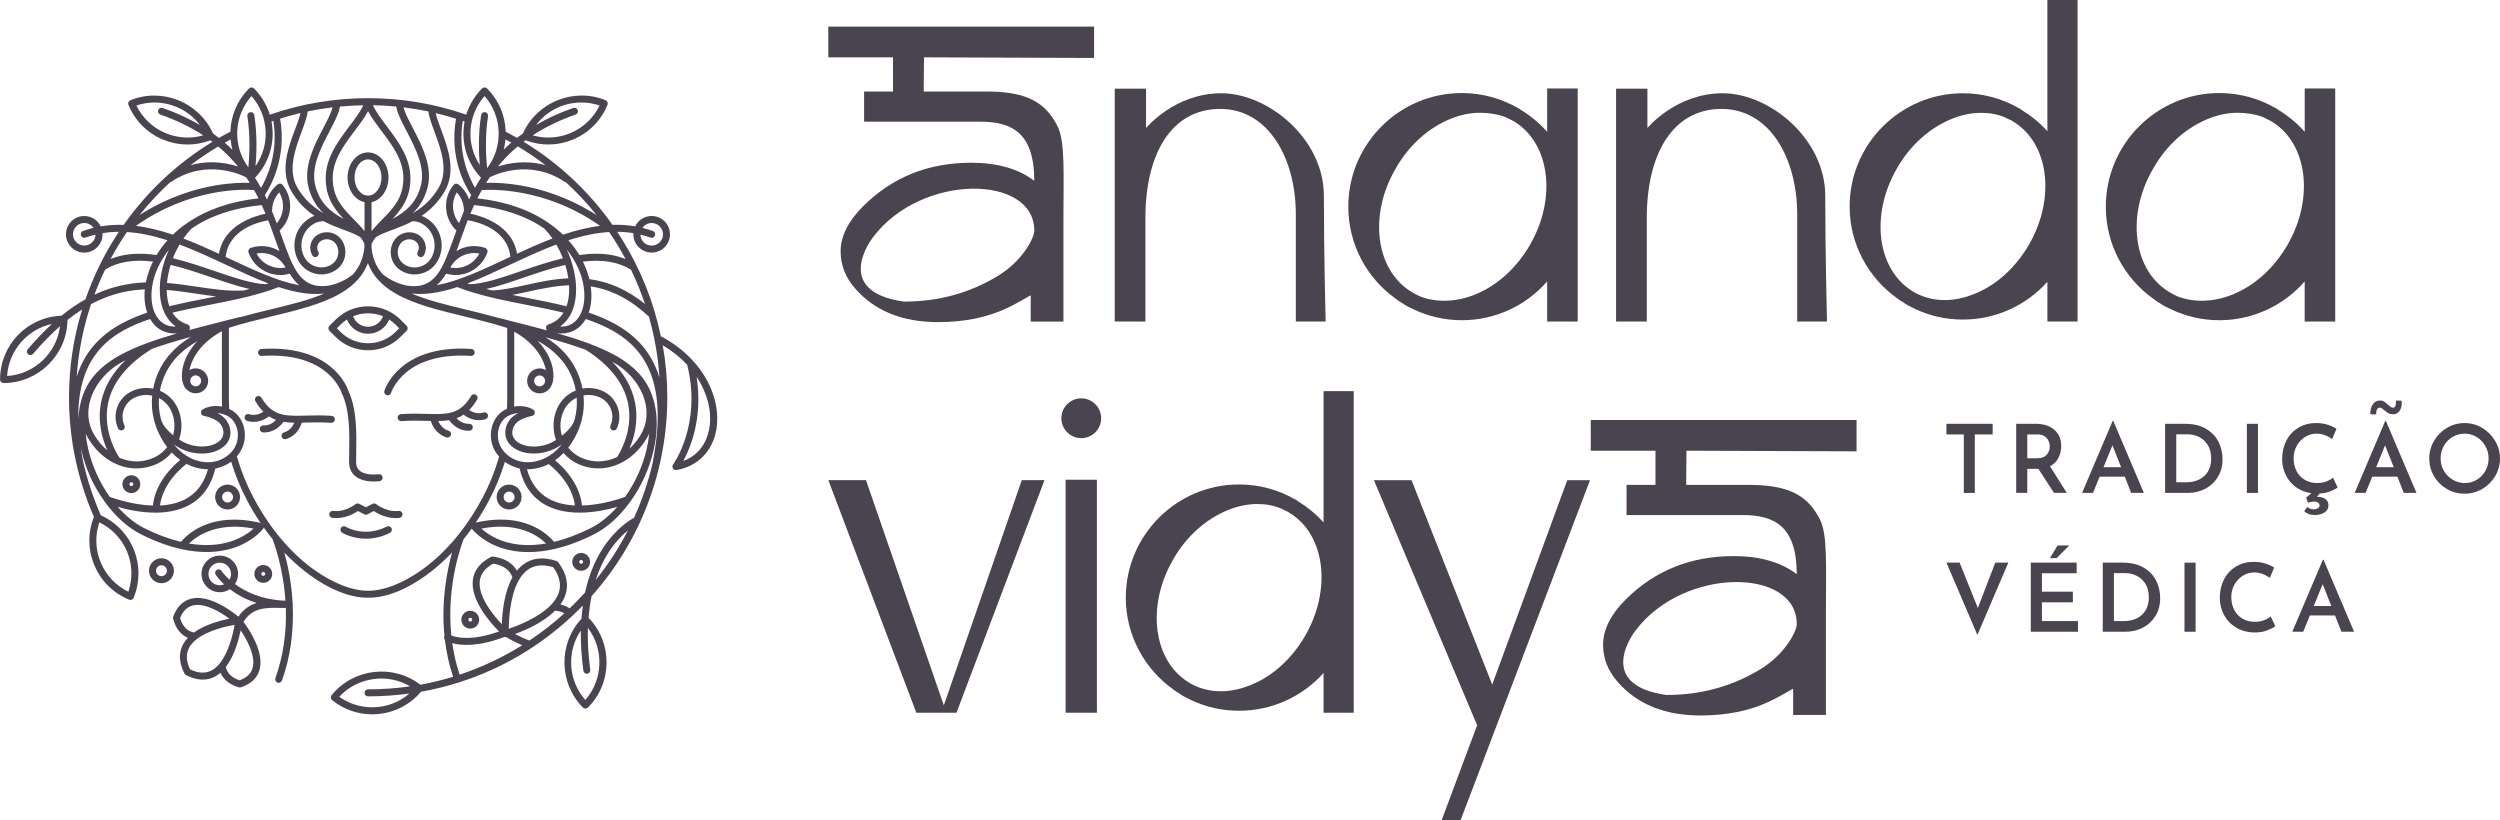 <svg xmlns="http://www.w3.org/2000/svg" id="Camada_1" data-name="Camada 1" viewBox="0 0 1158.35 380.15"><defs><style>      .cls-1 {        fill: #4a4451;        stroke-width: 0px;      }    </style></defs><g><path class="cls-1" d="m178.09,181.09c-.26.85.23,1.76,1.08,2.02.15.05.31.07.47.07.71,0,1.34-.47,1.55-1.15.01-.05,1.55-4.84,6.77-9.29,7-5.97,17.46-8.68,30.26-7.82.44.03.85-.11,1.17-.4.33-.29.53-.68.55-1.11.06-.89-.62-1.67-1.51-1.73-17.34-1.16-27.37,4.09-32.71,8.71-5.91,5.1-7.57,10.48-7.63,10.71Z"></path><path class="cls-1" d="m121.28,164.92c12.79-.86,23.25,1.85,30.25,7.82,5.24,4.47,6.75,9.24,6.77,9.29.02.08.05.16.09.23,3.74,7.78,3.56,18.66,3.41,27.42-.03,1.56-.05,3.04-.05,4.42,0,2.68.91,4.83,2.72,6.39,2.5,2.16,6.15,2.62,8.77,2.62,1.54,0,2.62-.16,2.66-.17.43-.06.81-.29,1.07-.64.26-.35.37-.77.3-1.2-.13-.88-.95-1.5-1.84-1.37-.06,0-5.93.82-8.84-1.7-1.07-.93-1.59-2.21-1.59-3.93,0-1.35.02-2.82.05-4.38.15-9.05.34-20.31-3.67-28.73-.31-.94-2.13-5.87-7.6-10.59-5.34-4.61-15.35-9.87-32.71-8.71-.43.03-.83.22-1.11.55-.29.33-.43.74-.4,1.18.03.43.23.83.56,1.11.33.29.74.43,1.17.4Z"></path><path class="cls-1" d="m185.78,236.97c-.36-.24-.79-.33-1.21-.24-.08.02-4.85.85-10.29-3.15-.5-.37-1.17-.42-1.71-.13l-3.05,1.59-3.05-1.59c-.55-.29-1.21-.24-1.71.13-5.46,4.01-10.1,3.18-10.29,3.15-.43-.08-.85,0-1.21.24-.36.24-.61.61-.69,1.03-.09.43,0,.86.24,1.22.24.36.61.61,1.03.69.07.01.77.15,1.88.15,1.96,0,5.87-.43,10.13-3.28l2.9,1.51.09.04c.07.03.14.06.22.09.04.01.07.02.16.03.05.01.1.02.15.03.04,0,.08,0,.18,0,.04,0,.09,0,.13,0,.05,0,.09-.01.2-.03l.11-.03c.07-.02.15-.05.21-.08l3-1.56c4.27,2.85,8.17,3.28,10.13,3.28,1.08,0,1.76-.12,1.88-.15.88-.18,1.45-1.03,1.27-1.91-.09-.43-.33-.79-.69-1.03Zm-16.52,1.14h0,0s0,0,0,0Z"></path><path class="cls-1" d="m180.46,243.9c-.41-.14-.85-.1-1.24.09-10.36,5.21-18.68.28-19.03.06-.76-.46-1.76-.22-2.23.54-.47.76-.23,1.76.54,2.23.19.11,4.61,2.79,11.06,2.79,3.79,0,7.54-.92,11.13-2.72.8-.4,1.12-1.38.72-2.18-.19-.39-.53-.68-.94-.81Z"></path><path class="cls-1" d="m219.28,182.7c-.42.11-.77.37-.99.75-1.3,2.19-2.66,3.86-4.16,5.11-.17.09-.32.2-.45.33-.02.03-.05.06-.02.04-1.47,1.12-3.13,1.87-5.05,2.32-.03,0-.07.01-.12.03-3.03.68-6.64.59-10.82.48-3.48-.09-7.42-.19-11.9.12-.89.06-1.57.84-1.51,1.73.06.85.77,1.51,1.62,1.51h.11c4.32-.31,8.18-.21,11.59-.12.69.02,1.37.03,2.03.05,1.98,6.39,7.21,7.58,7.43,7.63.11.02.22.04.34.04.76,0,1.41-.52,1.58-1.27.19-.87-.36-1.73-1.22-1.93-.13-.03-3.09-.76-4.66-4.44,1.96-.04,3.56-.17,5.01-.41,3.19,4.43,7.28,4.92,8.91,4.92.37,0,.6-.03.65-.03.88-.1,1.52-.91,1.41-1.79-.1-.88-.91-1.51-1.79-1.43-.13.01-3.07.3-5.73-2.56,1.18-.43,2.26-.98,3.27-1.66,2.72,2.12,5.35,2.57,7.09,2.57,1.83,0,3.08-.48,3.21-.53.82-.33,1.22-1.27.89-2.1-.33-.83-1.27-1.24-2.1-.91-.13.05-3.08,1.15-6.52-1.16,1.33-1.33,2.53-2.92,3.68-4.86.22-.37.28-.81.18-1.23-.11-.42-.37-.77-.74-.99-.37-.22-.81-.28-1.23-.18Z"></path><path class="cls-1" d="m124.62,192.9c1.02.68,2.1,1.23,3.27,1.66-2.64,2.83-5.61,2.57-5.73,2.56-.88-.09-1.69.54-1.79,1.42-.05.43.07.86.34,1.2.27.34.65.56,1.08.61.05,0,.28.03.65.03,1.63,0,5.72-.48,8.91-4.92,1.44.24,3.05.37,5.01.41-1.57,3.69-4.53,4.41-4.66,4.44-.87.19-1.42,1.05-1.24,1.92.16.74.83,1.28,1.59,1.28.11,0,.23-.01.34-.04.22-.05,5.45-1.24,7.43-7.63.66-.01,1.34-.03,2.03-.05,3.41-.09,7.27-.18,11.59.12h.11c.85,0,1.56-.66,1.62-1.5.03-.43-.11-.85-.39-1.18-.28-.33-.68-.52-1.11-.55-4.48-.31-8.42-.21-11.9-.12-4.19.11-7.81.2-10.91-.5-1.95-.45-3.61-1.21-5.04-2.28l-.07-.08c-.14-.15-.3-.26-.42-.31-1.51-1.25-2.88-2.93-4.19-5.13-.46-.77-1.46-1.02-2.22-.57-.77.46-1.02,1.45-.57,2.22,1.15,1.94,2.36,3.54,3.68,4.86-3.42,2.3-6.39,1.2-6.51,1.16-.83-.33-1.77.07-2.1.9-.16.4-.16.84,0,1.24.17.4.48.71.89.87.13.05,1.37.53,3.21.53,1.74,0,4.37-.45,7.09-2.57Z"></path><path class="cls-1" d="m155.43,156.04c4.03,4.03,9.39,6.25,15.1,6.25s11.06-2.22,15.1-6.25l2.79-2.79c.63-.63.63-1.66,0-2.29l-2.79-2.79c-4.03-4.03-9.39-6.24-15.1-6.24-5.71,0-11.07,2.22-15.1,6.24l-2.79,2.79c-.31.31-.48.71-.48,1.15s.17.84.48,1.15l2.79,2.79Zm24.91-7.99c1.08.7,2.09,1.51,2.99,2.41l1.64,1.64-1.64,1.64c-3.42,3.42-7.97,5.3-12.8,5.3s-9.38-1.88-12.8-5.3l-1.64-1.64,1.64-1.64c.9-.9,1.91-1.71,2.99-2.41,1.62,3.96,5.51,6.59,9.81,6.59s8.19-2.63,9.81-6.59Zm-9.81,3.34c-3.11,0-5.85-1.92-6.93-4.85,4.42-1.82,9.43-1.82,13.86,0-1.06,2.91-3.8,4.85-6.93,4.85Z"></path><path class="cls-1" d="m105.45,224.52c-3.19,0-5.78,2.59-5.78,5.78s2.59,5.78,5.78,5.78,5.78-2.59,5.78-5.78-2.59-5.78-5.78-5.78Zm0,8.31c-1.4,0-2.53-1.14-2.53-2.53s1.14-2.53,2.53-2.53,2.53,1.14,2.53,2.53-1.14,2.53-2.53,2.53Z"></path><path class="cls-1" d="m74.81,258.66c-3.19,0-5.78,2.59-5.78,5.78s2.59,5.78,5.78,5.78,5.78-2.59,5.78-5.78-2.59-5.78-5.78-5.78Zm2.53,5.78c0,1.4-1.14,2.53-2.53,2.53s-2.53-1.14-2.53-2.53,1.14-2.53,2.53-2.53,2.53,1.14,2.53,2.53Z"></path><path class="cls-1" d="m235.89,236.08c3.19,0,5.78-2.59,5.78-5.78s-2.59-5.78-5.78-5.78-5.78,2.59-5.78,5.78,2.59,5.78,5.78,5.78Zm-2.53-5.78c0-1.4,1.14-2.53,2.53-2.53s2.53,1.14,2.53,2.53-1.14,2.53-2.53,2.53-2.53-1.14-2.53-2.53Z"></path><path class="cls-1" d="m213.77,287.12c0,2.28,1.85,4.13,4.13,4.13s4.13-1.85,4.13-4.13-1.85-4.13-4.13-4.13-4.13,1.85-4.13,4.13Zm5.01,0c0,.49-.4.89-.88.89s-.88-.4-.88-.89.4-.88.88-.88.88.4.88.88Z"></path><path class="cls-1" d="m269.28,264.47c2.28,0,4.13-1.85,4.13-4.13s-1.85-4.13-4.13-4.13-4.13,1.85-4.13,4.13,1.85,4.13,4.13,4.13Zm-.88-4.13c0-.49.4-.89.88-.89s.88.4.88.89-.4.88-.88.88-.88-.4-.88-.88Z"></path><path class="cls-1" d="m126.12,265.92c0-2.28-1.85-4.13-4.13-4.13s-4.13,1.85-4.13,4.13,1.85,4.13,4.13,4.13,4.13-1.85,4.13-4.13Zm-3.25,0c0,.49-.4.88-.88.88s-.89-.4-.89-.88.4-.89.89-.89.88.4.88.89Z"></path><path class="cls-1" d="m60.87,228.47c2.28,0,4.13-1.85,4.13-4.13s-1.85-4.13-4.13-4.13-4.13,1.85-4.13,4.13,1.85,4.13,4.13,4.13Zm-.89-4.13c0-.49.4-.88.89-.88s.88.4.88.88-.4.88-.88.88-.89-.4-.89-.88Z"></path><path class="cls-1" d="m306.62,156.02c-.13-.07-.26-.12-.41-.16-3.33-16.07-9.42-31.26-18.1-45.15-.68-1.09-1.4-2.2-2.13-3.31,2.53.02,5.05.24,7.5.64-.01.17-.02.34-.02.51,0,4.68,3.8,8.48,8.48,8.48s8.48-3.8,8.48-8.48-3.8-8.48-8.48-8.48c-3.25,0-6.22,1.87-7.63,4.8-3.38-.58-6.92-.82-10.54-.71-11.03-15.61-24.88-28.56-41.17-38.5.3-.22.59-.45.9-.67,7.16,2.74,14.99,2.6,22.01-.34,7.3-3.05,12.97-8.77,15.97-16.09.34-.83-.06-1.78-.89-2.12-14.69-6.02-31.85.88-38.29,15.38-.95.68-1.86,1.36-2.74,2.05-1.69-.97-3.45-1.93-5.25-2.87-.23-7.58-3.3-14.69-8.64-20.03-.61-.61-1.68-.61-2.29,0-3.39,3.39-5.93,7.59-7.34,12.16-14.61-5.08-29.92-7.65-45.51-7.65s-30.9,2.58-45.51,7.66c-1.41-4.57-3.94-8.77-7.34-12.16-.61-.62-1.68-.61-2.29,0-5.34,5.34-8.41,12.45-8.64,20.03-1.8.93-3.58,1.91-5.3,2.9-.88-.69-1.81-1.39-2.77-2.08-6.45-14.5-23.6-21.4-38.29-15.37-.4.16-.71.47-.88.87-.17.4-.17.84,0,1.24,3,7.32,8.67,13.04,15.97,16.09,7.02,2.94,14.85,3.08,22.01.34.31.23.63.47.93.7-16.28,9.93-30.11,22.88-41.13,38.48-3.65-.12-7.22.12-10.62.7-1.41-2.93-4.38-4.8-7.63-4.8-4.68,0-8.48,3.8-8.48,8.48s3.8,8.48,8.48,8.48,8.48-3.8,8.48-8.48c0-.17,0-.34-.02-.51,2.48-.41,5.03-.63,7.58-.65-.76,1.15-1.51,2.31-2.22,3.45-2.41,3.87-4.67,7.94-6.7,12.07-.02.04-.05.09-.05.11-2.48,5.06-4.67,10.31-6.51,15.63-3.7,2.07-7.44,4.63-11.11,7.61-15.97.62-28.46,13.59-28.46,29.59,0,.89.73,1.62,1.62,1.62,16.16,0,29.41-13.1,29.62-29.24,2.24-1.79,4.52-3.42,6.79-4.86-4.04,13.17-6.08,26.85-6.08,40.68,0,19.26,3.88,37.91,11.54,55.43-2.89,7.25-2.82,15.19.2,22.39,3.05,7.3,8.77,12.97,16.09,15.97.4.16.85.16,1.24,0,.4-.17.71-.48.87-.88,6.08-14.85-.59-31.6-15.19-38.21-3.58-8.1-6.37-16.59-8.29-25.24-.43-2.25-.79-4.41-1.09-6.51.1.49.2.98.31,1.47,1.9,8.43,5.6,16.65,10.65,23.68.1.24.25.45.4.56,4.92,6.73,10.72,11.89,16.78,14.92,6.34,3.17,12.53,5.44,18.33,6.74.19.08.38.15.53.12,8.83,1.91,17.04,1.65,24.03-.69,9.21-3.1,13.43-8.66,13.6-8.89.07-.09.12-.18.17-.28.03-.06.06-.13.08-.2,1.32,1.87,2.69,3.68,4.11,5.43.01.17.05.34.12.5.05.11,4.72,11.77,5.79,27.96-11.25-.42-18.88-4.37-23.37-7.71.95-1.4,1.44-3.02,1.44-4.71,0-4.68-3.8-8.48-8.48-8.48s-8.48,3.8-8.48,8.48,3.8,8.48,8.48,8.48c1.67,0,3.27-.49,4.67-1.41,3.62,2.78,7.78,4.93,12.39,6.39-3.56,1.1-6.33,3.18-8.43,6.35-3.38-2.78-13.57-10.36-21.84-8.34-3.8.93-6.62,3.71-8.36,8.27-.12.31-.14.65-.05.97,1.14,4.45,3.43,7.45,6.82,8.92-.93.98-1.69,2.03-2.26,3.11-2.1,3.96-1.86,8.47.7,13.4l.04.08c.16.29.39.52.68.67,4.92,2.54,9.48,2.77,13.41.69.87-.46,1.73-1.06,2.56-1.77,1.37,3.18,4.2,5.45,8.42,6.74.32.1.67.1.99,0,4.61-1.52,7.51-4.18,8.62-7.93,2.46-8.3-4.84-19.01-7.39-22.41,4.06-6.71,10.79-6.58,16.74-6.46.99.02,1.96.04,2.89.03.38,11.54-1.25,22.48-4.84,32.5-.3.84.14,1.77.98,2.08.83.3,1.78-.16,2.07-.98,3.86-10.78,5.53-22.55,4.97-34.99.03-.15.04-.28.03-.4,0-.11-.03-.22-.06-.34-.51-9.77-2.3-18-3.86-23.55,12.31,12.94,26.9,20.92,38.33,20.92h1.05c11.43,0,26.02-7.99,38.34-20.92-2.2,7.86-5.16,22.21-3.52,38.6-.31.59-.23,1.31.2,1.82.71,5.93,1.99,11.69,3.81,17.14-4.99,1.52-10.1,2.76-15.19,3.68-12.65-9.74-31.05-7.58-41.1,4.85-.27.34-.4.76-.35,1.19.05.43.26.82.59,1.09,5.33,4.31,11.75,6.59,18.57,6.59,1.05,0,2.12-.06,3.18-.17,7.61-.81,14.51-4.46,19.46-10.3,5.7-1.01,11.41-2.4,16.96-4.14h0c.19,0,.37-.02.55-.09.13-.05.26-.12.39-.21,19.57-6.26,37.18-16.65,52.33-30.86l.15-.08v-.06c1.17-1.1,2.19-2.08,3.11-3,.5-.5.99-1,1.48-1.51-.29,2.02-.51,4.07-.65,6.13-10.79,11.54-10.48,29.98.7,41.16.61.61,1.68.62,2.29,0,11.41-11.41,11.53-30.03.3-41.58.28-3.51.75-6.89,1.4-10.06,22.62-25.34,35.07-58.06,35.07-92.14,0-8.05-.71-16.15-2.1-24.08,4.34,2.59,8.14,5.62,11.31,9.01,6.92,27.58-6.38,46.03-6.53,46.23-.03.05-.06.1-.11.18l-.05.09s-.04.1-.06.18l-.04.12s-.01.08-.02.17c0,.05-.02.1-.02.15,0,.04,0,.07,0,.15,0,.06,0,.12.01.19,0,.06.03.12.05.19l.34-.07-.32.16c.04.1.08.19.15.3.05.08.1.15.15.21l.07.08c.05.05.1.1.19.17l.19.12s.09.05.15.07l.09.04c.06.02.11.03.17.04l.11-.33v.35c.16.03.34.03.53,0,9.89-1.71,16.81-8.79,18.5-18.95,2.2-13.22-4.76-31.58-25.25-42.8Zm22.05,42.27c-1.25,7.48-5.51,12.88-12.06,15.28,3.22-5.9,9.14-19.91,6.16-38.95,5.02,7.54,7.17,16.09,5.91,23.67Zm-227.03,65.54c-.42-.09-.86-.01-1.22.22-.37.23-.62.59-.71,1.02-.09.42-.02.86.22,1.22.14.21,1.36,2.09,3.9,4.47-.64.27-1.33.41-2.02.41-2.89,0-5.23-2.35-5.23-5.23s2.35-5.23,5.23-5.23,5.23,2.35,5.23,5.23c0,.94-.25,1.84-.72,2.64-2.51-2.27-3.64-4.01-3.65-4.03-.23-.37-.6-.62-1.02-.71Zm-55.63-21.81c12.01,5.82,17.74,19.52,13.47,32.16-5.77-2.8-10.31-7.59-12.8-13.54-2.49-5.95-2.72-12.54-.66-18.62Zm244.92,3.76c-4.19,8.15-9.21,15.87-14.95,23,1.53-4.71,3.52-8.99,5.94-12.76,3.1-4.84,6.44-8.15,9.02-10.25Zm-18.83,66.39c.43-.06.81-.28,1.07-.63.26-.35.37-.77.32-1.2-.92-6.77-1.3-13.3-1.11-19.42,7.54,9.9,7.07,24.03-1.19,33.4-7.92-8.99-8.75-22.27-2.08-32.16-.1,5.88.3,12.13,1.18,18.61.12.87.95,1.51,1.83,1.39Zm-10.62-27.99c-5.04,4.58-10.48,8.82-16.17,12.61-2.64-.98-5.01-2.12-6.7-3.02,4.87-1.77,13.07-5.32,18.54-10.77,1.63.06,3.05.44,4.32,1.17ZM68.19,144.85c-13.76,4.65-22.8,11.11-28.43,20.31-1.74,2.85-3.16,6-4.23,9.4.79-11.48,3.03-22.77,6.65-33.62,10.3-5.56,19.08-6.6,24.91-6.85-.38,3.91,0,7.61,1.1,10.75Zm-16.97-24.84c2.3-4.29,4.85-8.48,7.6-12.49,5.78.36,11.93,1.61,18.78,3.81-1.92,2.15-3.61,4.44-5.05,6.83-8.36-1.2-15.36-.59-21.33,1.84Zm46.85-44.83c-3.06,0-6.35.38-9.75,1.34,4.07-3.1,8.36-6,12.79-8.64,3.33,2.79,6.42,5.91,9.18,9.27-3.32-1.07-7.51-1.96-12.21-1.96Zm20.33,1.78c.47-5.3.87-14.42-.58-23.64-.14-.88-.96-1.49-1.86-1.35-.88.14-1.49.97-1.35,1.86,1.46,9.22.96,18.51.46,23.73-7.38-10-6.8-23.7,1.45-33.05,8.05,9.13,8.78,22.53,1.88,32.46Zm-39.46,7.4c.21-.04.39-.12.55-.22,16.16-10.77,32.4-3.11,34.56-2,.57.84,1.14,1.7,1.69,2.57-3.08-.1-8.76-.03-15.96,1.2-8.63,1.47-21.58,5.05-35.12,13.72,4.35-5.44,9.14-10.57,14.27-15.27Zm135.48-28.34c.28.09.56.19.84.29-1.81,9.42,1.02,19.1,7.6,26.03-.95,1.49-1.89,3.06-2.78,4.67-2.78-4.75-8.13-16.23-5.66-30.98Zm26.85,29.9c-5.81-.99-10.64-1.23-13.91-1.23-.81,0-1.52.01-2.13.04.55-.88,1.12-1.74,1.69-2.58,2.16-1.11,18.4-8.77,34.56,2,.2.13.42.21.67.25,5.13,4.7,9.92,9.82,14.26,15.26-13.54-8.68-26.5-12.26-35.14-13.73Zm-15.57-7.99c-.53-5.27-1.06-14.71.43-24.1.14-.88-.47-1.72-1.35-1.86-.08-.01-.17-.02-.25-.02-.78,0-1.48.57-1.61,1.37-1.42,8.98-1.06,17.9-.63,23.12-6.5-9.86-5.62-23.03,2.23-31.94,8.26,9.37,8.73,23.53,1.18,33.42Zm50.59,39.64c-2.48,0-5.1.2-7.87.59-1.44-2.39-3.13-4.69-5.05-6.83,6.88-2.22,13.06-3.47,18.87-3.82,2.76,4.02,5.32,8.23,7.63,12.55-4.03-1.66-8.51-2.49-13.58-2.49Zm-169.24,92.54l-.25-.24s-.07.07-.08.09c-2.13,2.15-4.99,3.59-8.1,4.06-.25-.02-.49,0-.71.09-3.84.39-8.1-.72-11.67-3.02-2.06-1.33-3.95-3.04-5.64-5.12.61.41,1.23.81,1.8,1.15,4.27,2.54,9.33,3.54,14.25,2.8,3.81-.57,8.37-2.7,9.75-6.97.96-2.97.08-6.52-2.23-9.06-.95-1.04-2.24-1.86-3.43-2.46,2.74.16,5.4,1.32,6.96,3.09,2.77,3.16,3.34,8.16,1.38,12.17-.56,1.15-1.32,2.22-2.26,3.19l.25.24Zm127.58-90.25c-11.4,5.34-22.2,10.4-32.28,12.29,1.59-1.37,3.03-3.14,4.38-5.36,1.44.42,2.9.63,4.34.63,6.64,0,12.57-4.21,14.76-10.47.14-.41.12-.85-.07-1.24-.19-.39-.52-.68-.93-.83-4.44-1.55-9.35-1-13.34,1.45.68-1.82,1.35-3.71,1.96-5.41l.13-.35c.36-1.02.73-2.06,1.11-3.11l.03-.04c.24-.29.36-.66.36-1.04.58-1.57,1.11-3,1.64-4.35,4.66.8,18.4,4.22,19.75,16.96l-1.85.86Zm-12.56-2.37c-1.23,2.39-3.17,4.28-5.62,5.46-2.46,1.18-5.13,1.52-7.77.99,2.51-4.86,8.02-7.52,13.39-6.45Zm-7.11-19.77c-.73,1.74-1.46,3.61-2.24,5.69-1.55-1.87-2.5-4.14-2.76-6.59-.28-2.71.3-5.35,1.69-7.65,2.17,2.32,3.34,5.34,3.3,8.55Zm48.06,42.41c-.15.6-.33,1.2-.53,1.78-5.91-1.47-12.25-2.71-17.85-3.81-2.39-.47-4.8-.95-7.21-1.44,2.18-.42,4.41-.9,6.74-1.41,6.23-1.37,12.67-2.78,19.5-3.06.16,2.89-.05,5.56-.64,7.95Zm-19.55-8.06c-5.56,1.22-10.8,2.37-15.54,2.48-.87-.21-1.74-.43-2.6-.65,5.36-1.18,11.4-3.25,17.26-5.25,5.98-2.05,12.75-4.36,19.33-5.91.64,2.07,1.11,4.16,1.42,6.21-7.03.31-13.55,1.74-19.86,3.13Zm-1.94-6.49c-8.91,3.05-17.32,5.92-23.81,6.11-.36-.12-.73-.24-1.09-.36,6.33-2.41,12.95-5.51,19.36-8.52l2.48-1.16c.27-.05.52-.17.74-.34,6.86-3.2,12.65-5.79,18.55-8,1.18,2.02,2.21,4.15,3.07,6.35-6.63,1.59-13.35,3.89-19.31,5.92Zm17.97,25.71c3.3-2.3,5.54-5.79,6.67-10.38,1.43-5.83.86-13.07-1.59-20.33v-.1c-.05-.18-.13-.32-.15-.37-.53-1.52-1.14-3.02-1.81-4.47,3.54,4.49,5.34,8.54,6.15,10.73,3.25,8.83,2.48,17.75-1.91,22.19-1.96,1.98-4.42,2.9-7.36,2.74Zm-19.94-33.72c-2.14-13.39-16.54-17.53-21.61-18.57.57-1.36,1.16-2.7,1.74-3.98,12.95,1.27,23.9,4.94,32.49,10.87,1.34,1.36,2.62,2.91,3.8,4.61-5.79,2.2-11.52,4.78-16.42,7.05Zm-62.8-35.32c0,4.62-2.8,8.38-6.24,8.38s-6.24-3.76-6.24-8.38,2.8-8.38,6.24-8.38,6.24,3.76,6.24,8.38Zm-99.37,48.86c.24-2.73.8-5.54,1.68-8.37,6.57,1.55,13.34,3.87,19.31,5.91,6.13,2.09,11.94,4.08,17.26,5.25-.89.23-1.78.45-2.68.67-7.11.45-14.26-.61-21.83-1.74-4.21-.63-8.97-1.34-13.73-1.72Zm22.73,6.23c-1.27.25-2.54.5-3.81.75-5.59,1.1-11.92,2.34-17.84,3.81-.78-2.22-1.19-4.75-1.22-7.55,4.61.38,9.26,1.07,13.38,1.68,3.26.49,6.38.95,9.48,1.3Zm1.35-19.74c-4.93-2.29-10.69-4.88-16.5-7.09,1.18-1.69,2.46-3.24,3.76-4.57,8.65-5.98,19.6-9.66,32.53-10.92.59,1.27,1.16,2.59,1.75,4-5.06,1.05-19.42,5.21-21.54,18.59Zm24.61-19.68s0-.06,0-.09c-.06-3.25,1.11-6.31,3.3-8.66,2.71,4.51,2.25,10.25-1.13,14.29-.76-2.02-1.47-3.84-2.18-5.54Zm-7.19,19.57c5.36-1.06,10.88,1.59,13.39,6.45-5.37,1.06-10.88-1.59-13.39-6.45Zm7.28-10.32c.46,1.27.91,2.53,1.35,3.76.64,1.79,1.29,3.63,1.96,5.41-3.99-2.46-8.9-3.01-13.34-1.45-.41.14-.74.44-.93.83-.19.39-.21.83-.07,1.24,2.19,6.26,8.12,10.47,14.76,10.47,1.44,0,2.9-.21,4.34-.63,1.35,2.23,2.79,4,4.38,5.37-10.08-1.89-20.88-6.95-32.28-12.29l-1.76-.82c1.32-12.71,15.02-16.17,19.68-16.98.56,1.42,1.13,2.95,1.75,4.62.03.2.1.38.18.5Zm-24.24,14.21c.16.11.33.19.45.22l2.57,1.2c6.41,3,13.03,6.11,19.36,8.52-.36.12-.72.24-1.09.36-6.48-.19-14.9-3.07-23.81-6.11-5.95-2.03-12.68-4.33-19.29-5.92.86-2.21,1.89-4.34,3.06-6.35,6.61,2.48,13.16,5.48,18.74,8.08Zm-25.49-1.09c-3.03,8.82-3.21,17.83-.49,24.07.04.1.08.2.11.25l.08.18c.08.19.17.37.26.55,1.25,2.47,2.95,4.47,5.05,5.94-2.93.15-5.4-.77-7.36-2.74-4.39-4.44-5.16-13.36-1.91-22.19.8-2.18,2.59-6.2,6.11-10.67-.7,1.5-1.32,3.05-1.85,4.61Zm175.18,58.15s-.08.04-.12.06c-.19.07-.36.18-.51.32-.31.13-.64.2-.97.2-1.4,0-2.53-1.14-2.53-2.53s1.14-2.53,2.53-2.53,2.53,1.14,2.53,2.53c0,.76-.34,1.47-.93,1.96Zm1.3-6.95c-.88-.52-1.87-.79-2.9-.79-3.19,0-5.78,2.59-5.78,5.78s2.59,5.78,5.78,5.78c1.23,0,2.41-.39,3.39-1.11,1.82-1.13,2.92-3.55,3.02-6.65.18-5.5-2.53-11.57-7.34-16.61,3.88,2.17,7.06,4.57,9.66,7.3.04.05.08.11.13.16.59.61,1.17,1.27,1.73,1.98.15.19.3.38.45.57.17.23.34.45.51.68.19.27.38.55.57.82l.31.47c.22.35.44.71.65,1.07.09.16.19.32.28.49.22.39.43.78.63,1.19.06.12.12.24.18.36.23.48.46.97.68,1.51.23.56.45,1.13.69,1.79.53,1.51.94,3.07,1.23,4.65-3.86,1.54-6.91,4.46-8.61,8.25-2.07,4.6-2.27,9.93-.56,14.68-.28.18-.54.34-.77.47-3.58,2.13-7.99,3-12.11,2.38-2.85-.43-6.22-1.9-7.14-4.76-.61-1.88,0-4.18,1.54-5.87,1.49-1.63,4.8-2.93,7.3-3.36.67-.12,1.2-.64,1.32-1.31.12-.67-.19-1.35-.78-1.69-1.78-1.04-3.93-1.57-6.18-1.57-.86,0-1.73.08-2.6.24.05-1.32.07-2.43.07-3.48v-31.22c11.25,6.29,14.01,14.44,14.68,17.8Zm8.19,19.02c1.23-2.74,3.39-4.93,6.09-6.23.25,3.32-.04,6.59-.85,9.71-.08.31-.17.62-.25.91-1.05,2.85-3.61,5.33-5.73,7-1.13-3.77-.87-7.79.75-11.39Zm5.26,43.7c-4.6-.23-8.59-1.23-11.86-2.99-5.09-2.73-8.57-7.37-10.35-13.8.14,0,.28,0,.42,0,3.24,0,6.58-.83,9.68-2.4.02.02.05.05.07.07,9.69,7.88,11.66,15.73,12.04,19.11Zm-9.17-20.94c1.38-.96,2.69-2.09,3.92-3.37,1.86,2.18,4.21,3.94,6.82,5.11,6.26,2.82,13.31,2.67,19.55-.4.15-.04.29-.11.39-.18,4.71-2.39,8.77-6.29,11.75-11.29.44-.74.84-1.5,1.19-2.28-.22,2.25-.59,4.56-1.12,6.9-1.8,7.98-5.28,15.75-10.06,22.47-1.93.71-10.66,3.75-19.99,4-.3-3.64-2.18-12.25-12.45-20.97Zm39.64-11.78c-1.47,2.46-3.21,4.61-5.19,6.41,2.26-5.23,4.27-12.81,2.6-21.35-1.35-6.9-4.92-13.27-10.63-18.97,1.27.71,2.45,1.44,3.53,2.16,5.64,4,9.73,9.53,11.51,15.55,1.7,5.76,1.07,11.36-1.82,16.2Zm-10.9,10.28c-5.42,2.59-11.33,2.69-16.66.29-2.33-1.05-4.39-2.65-6-4.64,1.11-1.42,2.12-2.98,3.02-4.63,1.22-2.23,2.19-4.55,2.9-6.94.1-.35.2-.7.29-1.05.97-3.72,1.27-7.61.88-11.56,2.56-.48,5.17-.18,7.56.9,2.39,1.08,4.22,3.03,5.16,5.49.93,2.46.85,5.14-.23,7.53-.37.82,0,1.78.81,2.15.81.36,1.78,0,2.15-.81,1.43-3.18,1.54-6.74.3-10.01-1.24-3.27-3.67-5.87-6.86-7.3-2.95-1.33-6.18-1.73-9.37-1.15-.32-1.64-.76-3.26-1.31-4.84v-.09s-.05-.05-.05-.05c-.19-.53-.39-1.05-.6-1.57l-.22-.52c-.16-.38-.33-.75-.5-1.12-2.93-6.27-7.65-11.37-14.39-15.56,7.73,2.12,13.55,3.94,18.6,5.81,11.15,7.09,17.75,15.52,19.63,25.05,2.39,12.16-3.73,22.47-5.12,24.62Zm-52.74-17.26c1.56-1.78,4.18-2.93,6.96-3.09-1.2.61-2.49,1.42-3.44,2.46-2.31,2.53-3.18,6.09-2.23,9.06,1.38,4.27,5.94,6.4,9.75,6.97,4.92.74,9.98-.26,14.25-2.8.56-.33,1.17-.72,1.8-1.15-1.69,2.08-3.58,3.79-5.64,5.12-3.82,2.46-8.32,3.53-12.36,2.94-4.57-.67-8.59-3.48-10.47-7.34-1.96-4.01-1.39-9.01,1.38-12.17Zm-10.17,50.41c17.06-3.32,26.37,3.35,29.98,6.91-7.23,1.24-13.83.89-19.65-1.03-5.08-1.68-8.51-4.25-10.33-5.88Zm6.54-98c-4.58-1.27-9.39-2.44-13.64-3.47-9.2-2.23-17.94-4.34-25.27-7.46,6.15.7,12.94-.26,21.2-2.98,4.38,1.72,9.46,3.26,15.59,4.75,5.47,1.32,11.12,2.43,16.58,3.5,5.35,1.05,11.4,2.24,17.06,3.62-1.64,2.68-3.98,4.5-6.98,5.44-.67.21-1.12.82-1.14,1.52,0,.5.21.96.57,1.27-5.81-1.59-11.95-3.15-18.25-4.74l-.12-.03c-1.85-.47-3.72-.94-5.6-1.42Zm25.28-43.16c-9.02-6.41-20.34-10.39-33.65-11.86.12-.24.24-.47.34-.69.12-.16.2-.33.23-.44.46-.87.94-1.78,1.45-2.68,3.67-.29,29.11-1.52,54.81,16.55-5.36.67-10.98,2.01-17.16,4.1-1.84-1.77-3.86-3.45-6.02-4.98Zm-93.02-45.19c-5.12,6.79-10.91,14.49-10.91,23.96,0,8.75,3.64,13.95,8.32,18.94-5.87-3.23-11.07-7.2-13.16-15.55-2.11-8.41,2.53-17.29,6.62-25.12,2.28-4.36,4.25-8.15,4.83-11.42,3.56-.34,7.18-.54,10.78-.6-1.44,3.12-3.88,6.37-6.46,9.8Zm-12.02.72l.31.16h0l-.31-.16c-4.14,7.94-9.29,17.81-6.89,27.41,1.2,4.79,3.47,8.76,6.9,12.06-5.23-3.02-9.08-6.82-11.98-11.77-4.72-8.04-1.05-17.93,1.9-25.88,1.28-3.46,2.5-6.73,2.88-9.49,3.78-.79,7.64-1.43,11.5-1.89-.69,2.63-2.38,5.85-4.31,9.56Zm-13.12.7c-3.19,8.59-7.15,19.29-1.66,28.65,2.7,4.6,6.2,8.32,10.67,11.36-.89.32-1.54.67-1.89.87-3.42,1.97-5.87,5.16-6.89,8.98-1.02,3.82-.5,7.8,1.48,11.22,2.16,3.75,6.2,6.08,10.55,6.08,2.12,0,4.21-.56,6.06-1.63,2.32-1.34,3.99-3.51,4.68-6.1.69-2.59.34-5.3-1-7.63-1.12-1.93-2.92-3.32-5.08-3.9-2.16-.58-4.41-.28-6.35.83-1.62.93-2.78,2.45-3.27,4.26-.49,1.81-.24,3.7.7,5.32.22.38.57.64.99.76.42.11.86.06,1.23-.16.77-.45,1.04-1.44.59-2.22-.5-.87-.64-1.89-.38-2.86.26-.97.88-1.79,1.76-2.29,1.18-.68,2.56-.87,3.88-.51,1.32.35,2.42,1.2,3.11,2.39.91,1.57,1.15,3.41.68,5.16-.47,1.76-1.6,3.22-3.17,4.13-4.25,2.45-9.71.99-12.17-3.26-1.54-2.67-1.95-5.78-1.15-8.76.8-2.98,2.71-5.47,5.38-7.01.61-.35,2.24-1.16,4.4-1.22,3.37,1.77,6.66,3,9.56,4.08,3.21,1.2,5.99,2.23,7.7,3.53.65.9,1.21,1.78,1.7,2.68,0,.46.03.92.06,1.32-.36,5.12-2.08,9.38-5.26,13.04-3.42,2.7-7.11,4.41-11.25,5.24-13.02,1.92-16.49-7.79-21.73-22.52-.35-.97-.7-1.96-1.06-2.97,5.91-5.59,6.53-14.84,1.39-21.18-.27-.34-.66-.55-1.09-.59-.43-.05-.85.08-1.19.35-2.3,1.86-3.99,4.29-4.94,7.04-.33-.69-.66-1.38-1.01-2.08,2.03-3.01,10.39-16.8,7.07-35.42,3.08-.97,6.24-1.84,9.43-2.6-.49,2.2-1.46,4.82-2.49,7.59Zm-18.94,28.1c.69,1.22,1.37,2.5,2.03,3.81-12.87,1.41-23.88,5.19-32.74,11.23-.08.04-.16.1-.21.14l-.28.19c-.14.1-.29.19-.43.29-2.16,1.53-4.18,3.21-6.02,4.98-6.16-2.08-11.76-3.42-17.09-4.09,25.15-17.69,49.57-16.96,54.73-16.57Zm-27.07,85.85c1.4,0,2.53,1.14,2.53,2.53s-1.14,2.53-2.53,2.53c-.34,0-.66-.07-.97-.2-.15-.14-.32-.25-.5-.32-.05-.02-.1-.04-.1-.04-.61-.49-.96-1.21-.96-1.98,0-1.4,1.14-2.53,2.53-2.53Zm-6.41.55c.1,3.1,1.2,5.52,3,6.63,1,.74,2.18,1.12,3.41,1.12,3.19,0,5.78-2.59,5.78-5.78s-2.59-5.78-5.78-5.78c-1.02,0-2.03.28-2.91.79.68-3.41,3.49-11.69,15.04-18v31.41c0,1.06.02,2.19.07,3.51-3.2-.62-6.44-.16-8.95,1.31-.59.34-.9,1.02-.78,1.69.12.67.65,1.19,1.32,1.31,2.5.44,5.81,1.73,7.3,3.36,1.54,1.69,2.14,3.99,1.54,5.87-.92,2.86-4.3,4.33-7.14,4.76-4.12.62-8.53-.25-12.11-2.38-.3-.18-.67-.41-1.07-.67,1.64-4.7,1.41-9.96-.63-14.49-1.65-3.66-4.58-6.52-8.27-8.1.28-1.54.67-3.06,1.17-4.54.07-.11.12-.22.16-.32,2.6-7.48,7.82-13.41,15.95-18.06-4.65,4.99-7.27,10.97-7.1,16.36Zm-10.61,9.96c2.54,1.31,4.56,3.44,5.73,6.05,1.58,3.51,1.87,7.45.82,11.15-2.74-2.21-4.62-4.54-5.42-6.74-.09-.31-.18-.62-.26-.93-.8-3.06-1.09-6.26-.87-9.53Zm4.87-20.12l.27.23-.31-.18c-.12.14-.23.27-.35.41l-.29.36c-3.44,4.25-5.81,9.41-6.88,14.94-3.29-.67-6.65-.3-9.72,1.09-3.19,1.44-5.63,4.03-6.86,7.3-1.24,3.27-1.13,6.83.31,10.01.18.4.5.7.91.85.41.15.85.14,1.24-.04.4-.18.7-.5.85-.9.15-.41.14-.85-.04-1.24-1.08-2.4-1.16-5.07-.23-7.53.93-2.46,2.76-4.41,5.16-5.49,2.51-1.13,5.24-1.41,7.92-.83-.38,3.93-.08,7.79.89,11.49.09.35.19.7.31,1.09.7,2.35,1.67,4.67,2.89,6.9.84,1.55,1.8,3.02,2.84,4.39-1.63,2.1-3.76,3.79-6.18,4.88-5.05,2.28-10.68,2.3-15.88.07-.26-.37-7.98-11.59-5.37-24.95,1.88-9.62,8.57-18.12,19.89-25.24.1-.06.19-.13.28-.23,4.97-1.8,10.68-3.56,18.25-5.62-3.98,2.42-7.22,5.13-9.87,8.24Zm7.65,50.77c.07-.06.14-.12.2-.19,3.17,1.65,6.6,2.52,9.93,2.52h.05c-1.78,6.42-5.26,11.06-10.35,13.79-3.27,1.76-7.26,2.76-11.86,2.99.38-3.38,2.35-11.23,12.04-19.11Zm-32.82-45.35c1.29-.87,2.72-1.73,4.24-2.55l.22-.11s.06-.04.09-.06c.07-.04.14-.08.22-.12-6.11,5.87-9.91,12.47-11.32,19.64-1.81,9.24.81,17.41,2.94,22.12-2.35-1.94-4.39-4.35-6.08-7.18-2.89-4.84-3.52-10.44-1.82-16.2,1.78-6.02,5.87-11.55,11.5-15.55Zm180.58,44.26c2.01,1.47,4.34,2.51,6.79,3.02,1.89,7.97,6.02,13.71,12.27,17.05,4.27,2.29,9.51,3.45,15.56,3.45,6.64,0,12.98-1.38,17.45-2.68-3.82,4.34-8.09,7.75-12.4,9.9-5.81,2.9-11.49,5.03-16.89,6.31-2.46-2.95-10.09-10.32-24.7-10.32-3.46,0-7.31.41-11.58,1.4,2.21-3.3,4.27-6.75,6.13-10.26,3.01-5.68,5.48-11.69,7.36-17.89Zm39.13-84.67c-.35-1.42-.76-2.8-1.25-4.11-.49-1.34-1.08-2.69-1.73-4.01,9.1-1.11,16.39.11,22.28,3.74,2.48,5.13,4.66,10.47,6.47,15.88-8.05-6.5-16.5-10.27-25.78-11.51Zm-55.74-36.95c-.95-2.72-2.63-5.1-4.9-6.94-.34-.27-.75-.4-1.19-.35-.43.05-.82.26-1.09.59-2.63,3.24-3.84,7.31-3.41,11.46.39,3.69,2.06,7.11,4.73,9.66-.37,1.03-.73,2.04-1.08,3.03-5.25,14.73-8.71,24.46-21.71,22.52-4.23-.84-7.98-2.6-11.41-5.34-2.97-3.45-4.65-7.44-5.12-12.14v-1.89c.51-.97,1.11-1.93,1.82-2.91,1.71-1.3,4.48-2.33,7.69-3.53,2.9-1.08,6.19-2.31,9.56-4.08,2.16.06,3.79.87,4.39,1.22,5.51,3.18,7.41,10.25,4.23,15.77-1.19,2.06-3.11,3.54-5.41,4.15-2.3.62-4.7.3-6.76-.89-1.57-.91-2.7-2.38-3.17-4.13-.47-1.76-.23-3.59.68-5.16.68-1.18,1.79-2.03,3.11-2.39,1.32-.36,2.7-.17,3.88.51.87.5,1.5,1.32,1.76,2.29.26.97.13,1.99-.38,2.86-.45.77-.18,1.77.6,2.22.77.45,1.77.18,2.22-.59.94-1.62,1.18-3.51.7-5.32-.49-1.81-1.65-3.32-3.27-4.26-1.93-1.12-4.19-1.41-6.35-.83-2.16.58-3.96,1.96-5.08,3.89-1.34,2.32-1.7,5.03-1,7.63.69,2.59,2.36,4.76,4.68,6.1,1.84,1.06,3.94,1.63,6.06,1.63,4.34,0,8.38-2.33,10.55-6.08,1.97-3.42,2.5-7.41,1.47-11.22-1.02-3.82-3.47-7-6.89-8.98-.35-.2-1.01-.55-1.89-.87,4.47-3.04,7.97-6.76,10.67-11.36,5.5-9.37,1.53-20.06-1.66-28.66-1.03-2.77-2-5.39-2.49-7.59,3.14.75,6.31,1.62,9.42,2.61-3.24,18.16,4.38,31.43,7.02,35.34-.34.68-.68,1.37-1,2.05Zm-14.09-5.39c-2.91,4.95-6.76,8.75-11.98,11.77,3.43-3.3,5.7-7.27,6.9-12.06,2.41-9.6-2.74-19.47-6.89-27.41-1.85-3.55-3.61-6.91-4.31-9.56,3.86.47,7.73,1.1,11.5,1.89.39,2.76,1.6,6.03,2.88,9.49,2.95,7.95,6.62,17.84,1.9,25.88Zm-8.23-1.09c-2.09,8.35-7.3,12.32-13.16,15.55,4.68-4.99,8.32-10.19,8.32-18.94,0-9.47-5.8-17.17-10.91-23.96-2.58-3.43-5.03-6.68-6.47-9.8,3.6.06,7.22.26,10.78.6.58,3.28,2.55,7.06,4.83,11.42,4.09,7.84,8.72,16.72,6.62,25.12Zm-17.86,15.73c-1.56,1.59-3.33,3.39-4.85,5.3-.05.04-.09.08-.14.11v-13.37c4.5-.96,7.86-5.81,7.86-11.45,0-6.41-4.26-11.62-9.49-11.62s-9.49,5.21-9.49,11.62c0,5.64,3.36,10.49,7.86,11.45v13.38s-.06-.04-.08-.07c-1.57-1.97-3.34-3.77-4.9-5.35-5.02-5.1-9.76-9.93-9.76-19.12,0-8.39,5.22-15.31,10.26-22.01,2.33-3.09,4.53-6.01,6.11-8.97,1.58,2.95,3.78,5.88,6.11,8.97,5.04,6.69,10.26,13.62,10.26,22.01,0,9.2-4.74,14.02-9.76,19.12Zm-51.33-45.34c.27-.1.55-.19.82-.29,2.48,14.78-2.91,26.29-5.71,31.06-.89-1.61-1.83-3.19-2.78-4.68,6.62-6.93,9.47-16.64,7.65-26.08h.02Zm-82.06,80.22c1.48-3.95,3.15-7.86,4.99-11.65,5.87-3.57,13.12-4.77,22.15-3.67-.66,1.32-1.24,2.67-1.73,4.01-.68,1.84-1.21,3.73-1.59,5.62-8.51.31-16.32,2.18-23.82,5.68Zm44.25,15.32c-.01-.7-.47-1.31-1.14-1.52-2.99-.93-5.33-2.76-6.97-5.44,5.63-1.37,11.69-2.57,17.06-3.62,5.48-1.08,11.14-2.19,16.7-3.53,6.03-1.46,11.09-3,15.46-4.71,8.23,2.7,15,3.67,21.13,2.99-7.33,3.11-16.06,5.22-25.25,7.45-4.17,1.01-8.9,2.15-13.37,3.39-.19-.02-.37,0-.55.04l-5.84,1.48c-6.15,1.56-12.05,3.05-17.62,4.57.25-.3.4-.68.39-1.09Zm-47.12,51.31c5.19,8.7,13.55,13.89,22.36,13.89,3.2,0,6.34-.68,9.33-2.03,2.69-1.21,5.1-3.05,6.99-5.32,1.23,1.3,2.54,2.45,3.91,3.43-10.41,8.76-12.31,17.44-12.62,21.11-9.34-.25-18.07-3.29-19.99-4-4.78-6.71-8.25-14.48-10.06-22.47-.53-2.34-.9-4.65-1.12-6.9.35.78.75,1.54,1.19,2.28Zm71.1,4.95c2.52-5.15,1.75-11.62-1.86-15.73-1.04-1.19-2.37-2.16-3.95-2.9-.08-1.64-.12-3.13-.12-4.57v-33c6.31-2.04,13.11-3.69,19.71-5.29,11.88-2.88,23.11-5.6,31.69-10.49,3.46-1.97,6.33-4.26,8.52-6.76.11-.1.21-.21.27-.31,1.83-2.15,3.24-4.54,4.22-7.12,2.19,5.8,6.45,10.45,13.01,14.19,8.59,4.9,19.81,7.62,31.7,10.5,4.42,1.07,9,2.18,13.41,3.4l.11.04c2.32.65,4.38,1.27,6.31,1.89v32.96c0,1.41-.04,2.88-.11,4.49-1.63.73-3.05,1.76-4.13,2.99-3.61,4.11-4.38,10.58-1.86,15.73.6,1.23,1.4,2.4,2.35,3.48-1.86,6.52-4.4,12.84-7.55,18.79-16.82,31.78-40.7,43.32-52.65,43.32h-1.05c-11.95,0-35.83-11.54-52.65-43.32-3.17-6-5.73-12.37-7.6-18.94.9-1.04,1.65-2.16,2.22-3.33Zm128.57,60.46c.04-.06.08-.12.1-.17,1.07-1.79,2.31-3.22,3.69-4.25,1.91-1.44,4.17-2.17,6.74-2.17,1.62,0,3.39.29,5.26.86,2.95,4.16,3.8,8.15,2.54,11.86-.64,1.87-1.82,3.73-3.53,5.53l-.07.08c-5.75,6.01-15.9,9.81-19.55,11.04.03-4.04.51-15.46,4.82-22.78Zm-18.24.49c.42-3.22,2.51-5.87,6.21-7.9,4.65.76,7.57,2.83,8.91,6.33-3.83,6.93-4.74,16.27-4.92,21.74-3.81-4.01-11.17-12.83-10.2-20.17Zm11.43,26.05c.21.06.41.07.64.03,1.19.71,4.02,2.32,7.58,3.83-9.1,5.68-18.85,10.26-29,13.62-1.56-4.66-2.71-9.56-3.42-14.58,3.85,1.06,11.73,1.88,24.2-2.89Zm28.2-19.35c1.65-4.82.6-9.86-3.1-14.98h0s-.08-.11-.08-.11l-.1-.13-.21-.28-.02.02c-.17-.15-.37-.27-.59-.34-6.13-2.02-11.34-1.47-15.46,1.64-1.02.77-1.99,1.71-2.87,2.8-2.11-3.57-5.82-5.76-11.05-6.49-.33-.05-.68.01-.97.16-4.99,2.57-7.82,6.14-8.4,10.61-1.25,9.58,8.5,20.31,12.14,23.94-12.5,4.48-19.52,2.87-22.13,1.85-2.47-24.28,5.45-43.84,5.53-44.04.07-.16.11-.33.12-.5,1.31-1.62,2.58-3.29,3.79-4.98,0,.01.01.02.02.03.18.24,4.46,5.81,13.6,8.89,3.89,1.31,8.16,1.97,12.69,1.97,3.61,0,7.42-.43,11.27-1.27.2,0,.4-.05.53-.11,5.87-1.32,12.05-3.59,18.39-6.76,6.06-3.03,11.86-8.19,16.72-14.86.2-.17.36-.39.41-.55,5.09-7.11,8.78-15.32,10.69-23.76,3.04-13.44,1.17-25.38-5.27-33.62-2.24-2.87-5.07-5.43-8.64-7.83-1.43-1.01-2.94-1.92-4.5-2.71-3.32-1.8-7.11-3.49-11.55-5.16-.2-.13-.42-.2-.59-.22-4.35-1.61-9.12-3.11-14.19-4.57,4.33.55,8.2-.71,11.04-3.59.84-.85,1.59-1.85,2.25-2.98,13.14,4.39,21.71,10.42,26.96,18.93,6.74,10.95,8.11,26.25,4.17,46.76-.02.12-.03.25-.02.4-2.02,8.93-4.96,17.67-8.74,25.99-2.04,1.09-8.61,5.1-14.5,14.21-3.75,5.8-6.52,12.68-8.22,20.43-2.3,2.55-4.7,5.02-7.13,7.35-1.28-.88-2.71-1.49-4.26-1.83,1-1.4,1.76-2.85,2.26-4.32Zm11.77-143.05c9.7,1.53,18.52,6.12,26.95,14.02,2.61,9.16,4.25,18.64,4.89,28.21-1.1-3.59-2.58-6.9-4.41-9.87-5.63-9.14-14.65-15.57-28.37-20.21,1.24-3.53,1.57-7.71.94-12.15Zm-43.04-55.56c2.77-3.38,5.87-6.5,9.22-9.31,4.46,2.66,8.79,5.59,12.9,8.72-9.09-2.57-17.32-.95-22.12.59Zm2.74-7.86c.39-1.52.65-3.08.8-4.66.87.47,1.77.96,2.67,1.47-1.19,1.02-2.35,2.09-3.47,3.19Zm-129.29-3.16c.91-.51,1.82-1.01,2.73-1.5.15,1.62.42,3.22.83,4.78-1.15-1.13-2.34-2.23-3.55-3.28Zm-34.57,81.69c.66,1.14,1.41,2.14,2.25,2.99,2.68,2.71,6.28,3.98,10.31,3.66-10.11,2.91-18.95,6-26.05,9.86-1.56.79-3.08,1.7-4.5,2.71-3.58,2.4-6.41,4.96-8.65,7.83-4.04,5.18-6.28,11.81-6.64,19.36-.45-30.45,16.11-40.7,33.28-46.41Zm47.94,97.1c-1.82,1.64-5.25,4.2-10.33,5.88-5.8,1.92-12.39,2.26-19.61,1.04,3.67-3.54,13.09-10.18,29.94-6.92Zm-33.68,6.15c-5.4-1.29-11.08-3.41-16.89-6.31-4.31-2.15-8.57-5.56-12.4-9.9,4.47,1.29,10.81,2.68,17.45,2.68,6.05,0,11.28-1.16,15.56-3.45,6.23-3.34,10.35-9.05,12.25-16.98,2.66-.5,5.18-1.6,7.32-3.2,1.88,6.23,4.37,12.28,7.39,17.99,1.91,3.61,3.99,7.09,6.23,10.41-22.71-5.48-33.84,5.08-36.91,8.77Zm218.84-141.03c.39-.19.69-.51.83-.92.15-.41.13-.85-.06-1.24-.19-.39-.51-.69-.92-.84-1.57-.56-3.2-1.05-4.84-1.45.97-1.4,2.58-2.25,4.29-2.25,2.89,0,5.24,2.35,5.24,5.23s-2.35,5.23-5.24,5.23-5.16-2.27-5.23-5.09c1.64.39,3.21.86,4.69,1.39.41.15.85.12,1.24-.06Zm-35.03-57.78c.19-.39.21-.83.07-1.24-.29-.84-1.22-1.29-2.07-1-6.26,2.18-12.05,4.84-17.25,7.89,6.83-8.99,18.64-12.67,29.43-9.02-2.8,5.77-7.59,10.31-13.54,12.8-5.54,2.32-11.7,2.68-17.44,1.03,5.82-3.82,12.5-7.06,19.87-9.63.41-.14.74-.44.93-.83Zm-192.26-2.24c-.84-.29-1.77.15-2.07,1-.3.84.15,1.77,1,2.07,7.36,2.57,14.04,5.81,19.87,9.63-5.74,1.65-11.9,1.29-17.44-1.03-5.95-2.49-10.74-7.03-13.54-12.8,6.08-2.06,12.67-1.82,18.62.66,4.32,1.81,8.03,4.68,10.82,8.37-5.2-3.05-11-5.71-17.26-7.9Zm-36.88,57.02c-.41.15-.73.44-.92.83-.19.39-.21.83-.06,1.24.3.84,1.23,1.28,2.07.98,1.48-.53,3.05-.99,4.69-1.39-.07,2.82-2.39,5.09-5.23,5.09s-5.23-2.35-5.23-5.23,2.35-5.23,5.23-5.23c1.71,0,3.32.85,4.3,2.25-1.64.4-3.27.89-4.84,1.45ZM3.3,174.2c.74-11.72,9.34-21.64,20.76-24.1-3.71,3.41-7.48,7.35-11.22,11.75-.28.33-.42.75-.38,1.18.03.43.24.83.57,1.11.66.56,1.73.47,2.29-.18,4.13-4.86,8.33-9.16,12.49-12.81-1.55,12.49-11.9,22.27-24.5,23.07Zm113.72,135.42c-.77,2.58-2.74,4.41-6.03,5.6-3.61-1.22-5.69-3.24-6.36-6.18,3.98-5.16,5.98-12.54,6.89-16.99,2.56,3.82,7.2,11.84,5.49,17.57Zm-33.58-23.29c1.35-3.25,3.28-5.15,5.9-5.79,5.55-1.36,12.77,3.04,16.95,6.11-4.22.85-11.27,2.73-16.44,6.42-3.21-.67-5.31-2.87-6.42-6.74Zm4.14,13.86c.77-1.45,1.97-2.81,3.57-4.04.07-.05.14-.1.18-.14,5.33-4.03,13.59-5.84,17.36-6.49-.68,3.98-2.61,12.69-6.95,17.96-.06.07-.12.14-.15.18-1.11,1.31-2.31,2.31-3.56,2.98-2.84,1.5-6.18,1.34-9.93-.48-1.84-3.77-2.01-7.13-.51-9.97Zm82.94,19.22c-.9,0-1.62.73-1.62,1.62s.73,1.62,1.62,1.62c6.38,0,12.81-.44,19.12-1.3-4.06,3.51-9.02,5.65-14.42,6.22-6.42.68-12.79-.99-18.03-4.71,8.35-9.08,22.23-11.11,32.83-4.86-6.43.93-12.98,1.4-19.5,1.4Zm41.42-3.33v-.06s.02.14.02.14l-.02-.08Zm100-100.44s0,0,0,0h0s0,0,0,0Zm-.12.51h0,0Zm.02.23h0s0,0,0,0h0Z"></path></g><g><g><path class="cls-1" d="m923.28,196.37v4.93h-8.27v27.09h-5.1v-27.09h-8.05v-4.93h21.42Z"></path><path class="cls-1" d="m951.69,228.38l-7.21-11.13h-5.15v11.13h-5.15v-32.02h9.02c3.58,0,6.44.91,8.6,2.73,2.16,1.82,3.23,4.34,3.23,7.56,0,1.96-.42,3.79-1.25,5.48-.84,1.69-2.15,2.98-3.94,3.89l7.79,12.36h-5.94Zm-12.36-16.05h4.57c2.05,0,3.54-.56,4.46-1.69.92-1.13,1.39-2.4,1.39-3.8,0-.82-.18-1.65-.53-2.48-.35-.84-.95-1.55-1.8-2.16-.85-.6-1.97-.9-3.34-.9h-4.75v11.04Z"></path><path class="cls-1" d="m984.5,220.86h-11.65l-3.08,7.52h-5.06l14.16-33.34h.31l14.16,33.34h-5.89l-2.95-7.52Zm-1.72-4.4l-4-10.12-4.13,10.12h8.14Z"></path><path class="cls-1" d="m1003.19,196.37h9.1c4.02,0,7.34.79,9.96,2.38,2.62,1.58,4.54,3.62,5.74,6.11,1.2,2.49,1.8,5.15,1.8,7.96,0,3.11-.72,5.84-2.18,8.2-1.45,2.36-3.39,4.18-5.83,5.45-2.43,1.28-5.09,1.91-7.96,1.91h-10.64v-32.02Zm9.72,27.09c2.29,0,4.3-.42,6.05-1.28,1.74-.85,3.11-2.1,4.09-3.76.98-1.66,1.47-3.64,1.47-5.96,0-2.52-.53-4.62-1.6-6.31-1.07-1.69-2.44-2.92-4.09-3.72-1.66-.79-3.36-1.19-5.12-1.19h-5.36v22.21h4.57Z"></path><path class="cls-1" d="m1046.2,196.37v32.02h-5.15v-32.02h5.15Z"></path><path class="cls-1" d="m1077.4,231.2c.98.67,1.47,1.64,1.47,2.9,0,1.47-.62,2.59-1.85,3.36-1.23.78-2.74,1.17-4.53,1.17-2.05,0-3.68-.6-4.88-1.8l1.54-1.98c.32.35.72.63,1.21.84.48.21,1.02.31,1.6.31.73,0,1.38-.16,1.94-.48s.84-.76.84-1.32c0-.5-.21-.92-.62-1.28-.41-.35-1.08-.53-2.02-.53-.65,0-1.57.18-2.77.53l-.79-2.33,2.37-2.07c-2.76-.41-5.15-1.36-7.19-2.86-2.04-1.5-3.6-3.38-4.68-5.65-1.09-2.27-1.63-4.73-1.63-7.37,0-3.2.67-6.05,2-8.58,1.33-2.52,3.2-4.49,5.58-5.92,2.39-1.42,5.11-2.13,8.16-2.13,1.88,0,3.61.25,5.21.75s3.01,1.13,4.24,1.89l-2.02,4.79c-2.38-1.67-4.79-2.51-7.26-2.51-1.88,0-3.63.5-5.26,1.52-1.63,1.01-2.92,2.39-3.89,4.13-.97,1.75-1.45,3.66-1.45,5.74,0,2.2.45,4.17,1.34,5.92.89,1.75,2.17,3.11,3.83,4.09,1.66.98,3.57,1.47,5.74,1.47,1.55,0,2.95-.23,4.2-.7,1.25-.47,2.29-1.07,3.14-1.8l2.16,4.57c-.82.62-1.97,1.22-3.45,1.8-1.48.59-3.12.92-4.9,1.01l-1.28,1.49c1.61,0,2.91.34,3.89,1.01Z"></path><path class="cls-1" d="m1110.81,220.86h-11.65l-3.08,7.52h-5.06l14.16-33.34h.31l14.16,33.34h-5.89l-2.95-7.52Zm-4.11-29.34c-.54-.32-1.22-.82-2.04-1.5-.44-.38-.81-.67-1.12-.86-.31-.19-.62-.29-.94-.29-.56,0-.98.3-1.28.9-.29.6-.41,1.34-.35,2.22h-2.64c-.03-.18-.04-.42-.04-.75,0-1.61.41-2.96,1.23-4.05.82-1.08,1.92-1.63,3.3-1.63.67,0,1.27.16,1.78.48.51.32,1.12.81,1.82,1.45.5.47.92.82,1.28,1.06.35.24.7.35,1.06.35,1.03,0,1.48-1.1,1.36-3.3l2.6.04c.06.59.09,1,.09,1.23,0,1.53-.38,2.76-1.14,3.69-.76.94-1.7,1.41-2.82,1.41-.88,0-1.59-.16-2.13-.48Zm2.4,24.94l-4-10.12-4.13,10.12h8.14Z"></path><path class="cls-1" d="m1127.78,204.26c1.47-2.51,3.45-4.51,5.96-6,2.51-1.49,5.24-2.24,8.2-2.24s5.65.75,8.16,2.24c2.51,1.5,4.51,3.5,6,6.03,1.5,2.52,2.24,5.23,2.24,8.14s-.74,5.69-2.22,8.18c-1.48,2.49-3.48,4.47-6,5.94-2.52,1.47-5.25,2.2-8.18,2.2s-5.7-.72-8.2-2.18c-2.51-1.45-4.49-3.42-5.96-5.92-1.47-2.49-2.2-5.23-2.2-8.22s.73-5.65,2.2-8.16Zm4.57,13.87c1,1.73,2.35,3.11,4.07,4.13,1.71,1.03,3.6,1.54,5.65,1.54s3.87-.51,5.54-1.52c1.67-1.01,3-2.39,3.98-4.13.98-1.74,1.47-3.66,1.47-5.74s-.5-4-1.5-5.76c-1-1.76-2.35-3.15-4.05-4.18-1.7-1.03-3.56-1.54-5.59-1.54s-3.92.51-5.61,1.54c-1.69,1.03-3.02,2.42-4,4.18-.98,1.76-1.47,3.68-1.47,5.76s.5,3.99,1.5,5.72Z"></path></g><g><path class="cls-1" d="m930.54,260.69l-14.34,33.51-14.34-33.51h6.11l8.44,21.02,8.09-21.02h6.02Z"></path><path class="cls-1" d="m962.2,260.69v4.93h-16.1v8.53h14.34v4.92h-14.34v8.71h16.71v4.93h-21.86v-32.02h21.24Zm-9.32-2.07h-3.08l3.56-5.89h5.45l-5.94,5.89Z"></path><path class="cls-1" d="m974.3,260.69h9.1c4.02,0,7.34.79,9.96,2.38,2.62,1.58,4.54,3.62,5.74,6.11,1.2,2.49,1.8,5.15,1.8,7.96,0,3.11-.72,5.84-2.18,8.2-1.45,2.36-3.39,4.18-5.83,5.45-2.43,1.28-5.09,1.91-7.96,1.91h-10.64v-32.02Zm9.72,27.09c2.29,0,4.3-.42,6.05-1.28,1.74-.85,3.11-2.1,4.09-3.76.98-1.66,1.47-3.64,1.47-5.96,0-2.52-.53-4.62-1.6-6.31-1.07-1.69-2.44-2.92-4.09-3.72-1.66-.79-3.36-1.19-5.12-1.19h-5.36v22.21h4.57Z"></path><path class="cls-1" d="m1017.31,260.69v32.02h-5.15v-32.02h5.15Z"></path><path class="cls-1" d="m1050.36,292.13c-1.66.62-3.47.92-5.43.92-3.31,0-6.21-.72-8.69-2.18-2.48-1.45-4.38-3.4-5.72-5.85-1.33-2.45-2-5.14-2-8.07,0-3.2.67-6.05,2-8.58,1.33-2.52,3.2-4.49,5.59-5.92,2.39-1.42,5.11-2.13,8.16-2.13,1.88,0,3.61.25,5.21.75,1.6.5,3.01,1.13,4.24,1.89l-2.02,4.79c-2.38-1.67-4.79-2.51-7.26-2.51-1.88,0-3.63.5-5.26,1.52-1.63,1.01-2.92,2.39-3.89,4.13-.97,1.75-1.45,3.66-1.45,5.74,0,2.2.45,4.17,1.34,5.92.89,1.75,2.17,3.11,3.83,4.09,1.66.98,3.57,1.47,5.74,1.47,1.55,0,2.95-.23,4.2-.7,1.25-.47,2.29-1.07,3.14-1.8l2.16,4.57c-.94.67-2.24,1.32-3.89,1.94Z"></path><path class="cls-1" d="m1081.91,285.18h-11.65l-3.08,7.52h-5.06l14.16-33.34h.31l14.16,33.34h-5.89l-2.95-7.52Zm-1.72-4.4l-4-10.12-4.13,10.12h8.14Z"></path></g></g><g><g><g><path class="cls-1" d="m516.5,148.99V41.09h14.52v18.23s13.18-16.11,34.87-16.11,47.52,21.06,47.52,47.52.81,58.26.81,58.26h-13.81v-49.69c0-25.69-12.54-48.83-35.05-48.83s-34.64,20.66-34.64,50.56v47.96h-14.23Z"></path><path class="cls-1" d="m731.01,41v107.99h-14.15v-18.59c-9.65,11.06-23.81,17.97-39.57,17.97-7.88,0-15.4-1.77-22.13-4.96-1.06-.44-2.21-1.06-3.27-1.59-.8-.44-1.51-.89-2.3-1.42-.97-.53-1.95-1.24-2.83-1.95-13.37-9.47-22.04-25.14-22.04-42.67,0-29.12,23.63-52.67,52.58-52.67,9.56,0,18.41,2.57,26.11,6.99.09,0,.18,0,.27.09.18.09.44.27.53.44,4.78,2.83,9.03,6.37,12.66,10.44v-20.09h14.15Zm-29.13,15.49c-.27-.18-.44-.27-.71-.44-.27-.09-.44-.27-.71-.35l-2.66-1.33c-3.45-1.42-8.03-2.12-11.92-2.12-4.43,0-9.03.89-13.63,2.75-10.36,4.16-19.47,12.3-25.58,23.1-12.57,21.51-9.29,46.83,7,56.92.27.18.53.35.71.44,1.15.71,2.21,1.24,3.36,1.77,7.35,3.01,16.88,2.83,25.56-.71,10.27-4.07,19.38-12.31,25.58-23.02,12.48-21.6,9.29-46.83-6.99-57.01Z"></path><path class="cls-1" d="m748.79,148.99V41.09h14.52v18.23s13.18-16.11,34.88-16.11,47.52,21.06,47.52,47.52.81,58.26.81,58.26h-13.81v-49.69c0-25.69-12.54-48.83-35.05-48.83s-34.64,20.66-34.64,50.56v47.96h-14.22Z"></path><path class="cls-1" d="m962.61,0v148.99h-13.97v-18.43c-9.61,10.75-23.63,17.51-39.18,17.51-7.9,0-15.31-1.71-22.07-4.89-1.06-.49-2.2-1.06-3.26-1.63-.73-.41-1.47-.81-2.28-1.47-.97-.5-1.88-1.14-2.85-1.88-13.27-9.44-21.99-25-21.99-42.52,0-29,23.62-52.46,52.45-52.46,9.53,0,18.4,2.53,25.98,6.93.08,0,.25,0,.33.08.16.08.41.24.57.49,4.57,2.77,8.72,6.11,12.3,10.1V0h13.97Zm-29.44,56.6c-.25-.16-.57-.32-.81-.57-.25-.08-.41-.25-.66-.33l-2.69-1.3c-3.42-1.46-7.08-2.12-10.99-2.12-4.4,0-8.97.89-13.6,2.77-10.26,4.15-19.39,12.22-25.49,22.96-12.46,21.51-9.21,46.68,7,56.77.25.16.49.33.74.49,1.05.66,2.2,1.14,3.34,1.63,7.33,3.02,15.97,2.86,24.6-.65,10.26-3.99,19.31-12.22,25.49-22.89,12.46-21.58,9.2-46.76-6.92-56.78Z"></path><path class="cls-1" d="m1082,41v107.99h-14.15v-18.59c-9.65,11.06-23.81,17.97-39.57,17.97-7.88,0-15.4-1.77-22.13-4.96-1.06-.44-2.21-1.06-3.27-1.59-.8-.44-1.51-.89-2.3-1.42-.97-.53-1.95-1.24-2.83-1.95-13.37-9.47-22.04-25.14-22.04-42.67,0-29.12,23.63-52.67,52.58-52.67,9.56,0,18.41,2.57,26.11,6.99.09,0,.18,0,.27.09.18.09.44.27.53.44,4.78,2.83,9.03,6.37,12.66,10.44v-20.09h14.15Zm-29.13,15.49c-.27-.18-.44-.27-.71-.44-.27-.09-.44-.27-.71-.35l-2.66-1.33c-3.45-1.42-8.03-2.12-11.92-2.12-4.43,0-9.03.89-13.63,2.75-10.36,4.16-19.47,12.3-25.58,23.1-12.57,21.51-9.29,46.83,7,56.92.27.18.53.35.71.44,1.15.71,2.21,1.24,3.36,1.77,7.35,3.01,16.88,2.83,25.56-.71,10.27-4.07,19.38-12.31,25.58-23.02,12.48-21.6,9.29-46.83-6.99-57.01Z"></path></g><path class="cls-1" d="m428.12,26.57c5,0,78.82.29,78.82.29v-14.52h-123.15v14.23h29.98v15.84h-13.4v13.97h53.94s0,0,0,0c13.91.08,24.92,4.55,24.91,27.39-7.36-5.58-17.09-8.37-29.19-8.37-19.97,0-36.67,6.73-50.12,20.18-6.94,6.94-10.41,13.92-10.41,20.94,0,6.26,2.2,11.93,6.6,17,9.05,10.49,21.91,15.73,38.58,15.73,12.1,0,22.71-2.16,31.85-6.47,2.87-1.35,6.56-3.34,11.04-5.96,0,2.93,0,9.48,0,12.18h15.17v-47.59c0-21.57.84-35.91-2.79-43.02-3.17-6.25-7.33-10.65-14.05-13.23-4.66-1.79-10.55-2.72-18.24-2.75h-29.66s.06-12.83.13-15.84Zm34.09,101.36c-13.03,7.87-27.41,11.8-43.14,11.8-.12,0-.24.01-.36,0-33.16-4.76-15.04-28.82-14.1-29.95,22.43-29.63,74.65-28.99,74.61-2.92,0,3.64-5.67,14.21-17,21.07Z"></path></g><g><g><path class="cls-1" d="m483.96,222.45l-40.78,107.79h-18.61l-40.78-107.79h17.45l36.07,104.38,36.13-104.38h10.52Z"></path><path class="cls-1" d="m491.77,193.79c0-5.09,4.13-9.22,9.22-9.22s9.22,4.13,9.22,9.22-4.13,9.22-9.22,9.22-9.22-4.13-9.22-9.22Zm1.97,136.45v-107.97h14.5v107.97h-14.5Z"></path><path class="cls-1" d="m627.23,181.25v148.99h-13.97v-18.43c-9.61,10.75-23.63,17.51-39.18,17.51-7.9,0-15.31-1.71-22.07-4.89-1.06-.49-2.2-1.06-3.26-1.63-.73-.41-1.47-.81-2.28-1.47-.97-.5-1.88-1.14-2.85-1.88-13.27-9.44-21.99-25-21.99-42.52,0-29,23.62-52.46,52.45-52.46,9.53,0,18.4,2.53,25.98,6.93.08,0,.25,0,.33.08.16.08.41.24.57.49,4.57,2.77,8.72,6.11,12.3,10.1v-60.84h13.97Zm-29.44,56.6c-.25-.16-.57-.32-.81-.57-.25-.08-.41-.25-.66-.33l-2.69-1.3c-3.42-1.46-7.08-2.12-10.99-2.12-4.4,0-8.97.89-13.6,2.77-10.26,4.15-19.39,12.22-25.49,22.96-12.46,21.51-9.21,46.68,7,56.77.25.16.49.33.74.49,1.05.66,2.2,1.14,3.34,1.63,7.33,3.02,15.97,2.86,24.6-.65,10.26-3.99,19.31-12.22,25.49-22.89,12.46-21.58,9.2-46.76-6.92-56.78Z"></path><path class="cls-1" d="m736.71,222.5l-60.01,157.65h-8.77l16.48-44.11-47.82-113.54h17.44l37.37,94.69,34.77-94.69h10.53Z"></path></g><path class="cls-1" d="m781.4,208.83c5,0,78.82.29,78.82.29v-14.52h-123.15v14.23h29.98v15.84h-13.4v13.97h53.94s0,0,0,0c13.91.08,24.92,4.55,24.91,27.39-7.36-5.58-17.09-8.37-29.19-8.37-19.97,0-36.67,6.73-50.12,20.18-6.94,6.94-10.41,13.92-10.41,20.94,0,6.26,2.2,11.93,6.6,17,9.05,10.49,21.91,15.73,38.58,15.73,12.1,0,22.71-2.16,31.85-6.47,2.87-1.35,6.56-3.34,11.04-5.96,0,2.93,0,9.48,0,12.18h15.17v-47.59c0-21.57.84-35.91-2.79-43.02-3.17-6.25-7.33-10.65-14.05-13.23-4.66-1.79-10.55-2.72-18.24-2.75h-29.66s.06-12.83.13-15.84Zm34.09,101.36c-13.03,7.87-27.41,11.8-43.14,11.8-.12,0-.24.01-.36,0-33.16-4.76-15.04-28.82-14.1-29.95,22.43-29.63,74.65-28.99,74.61-2.92,0,3.64-5.67,14.21-17,21.07Z"></path></g></g></svg>
